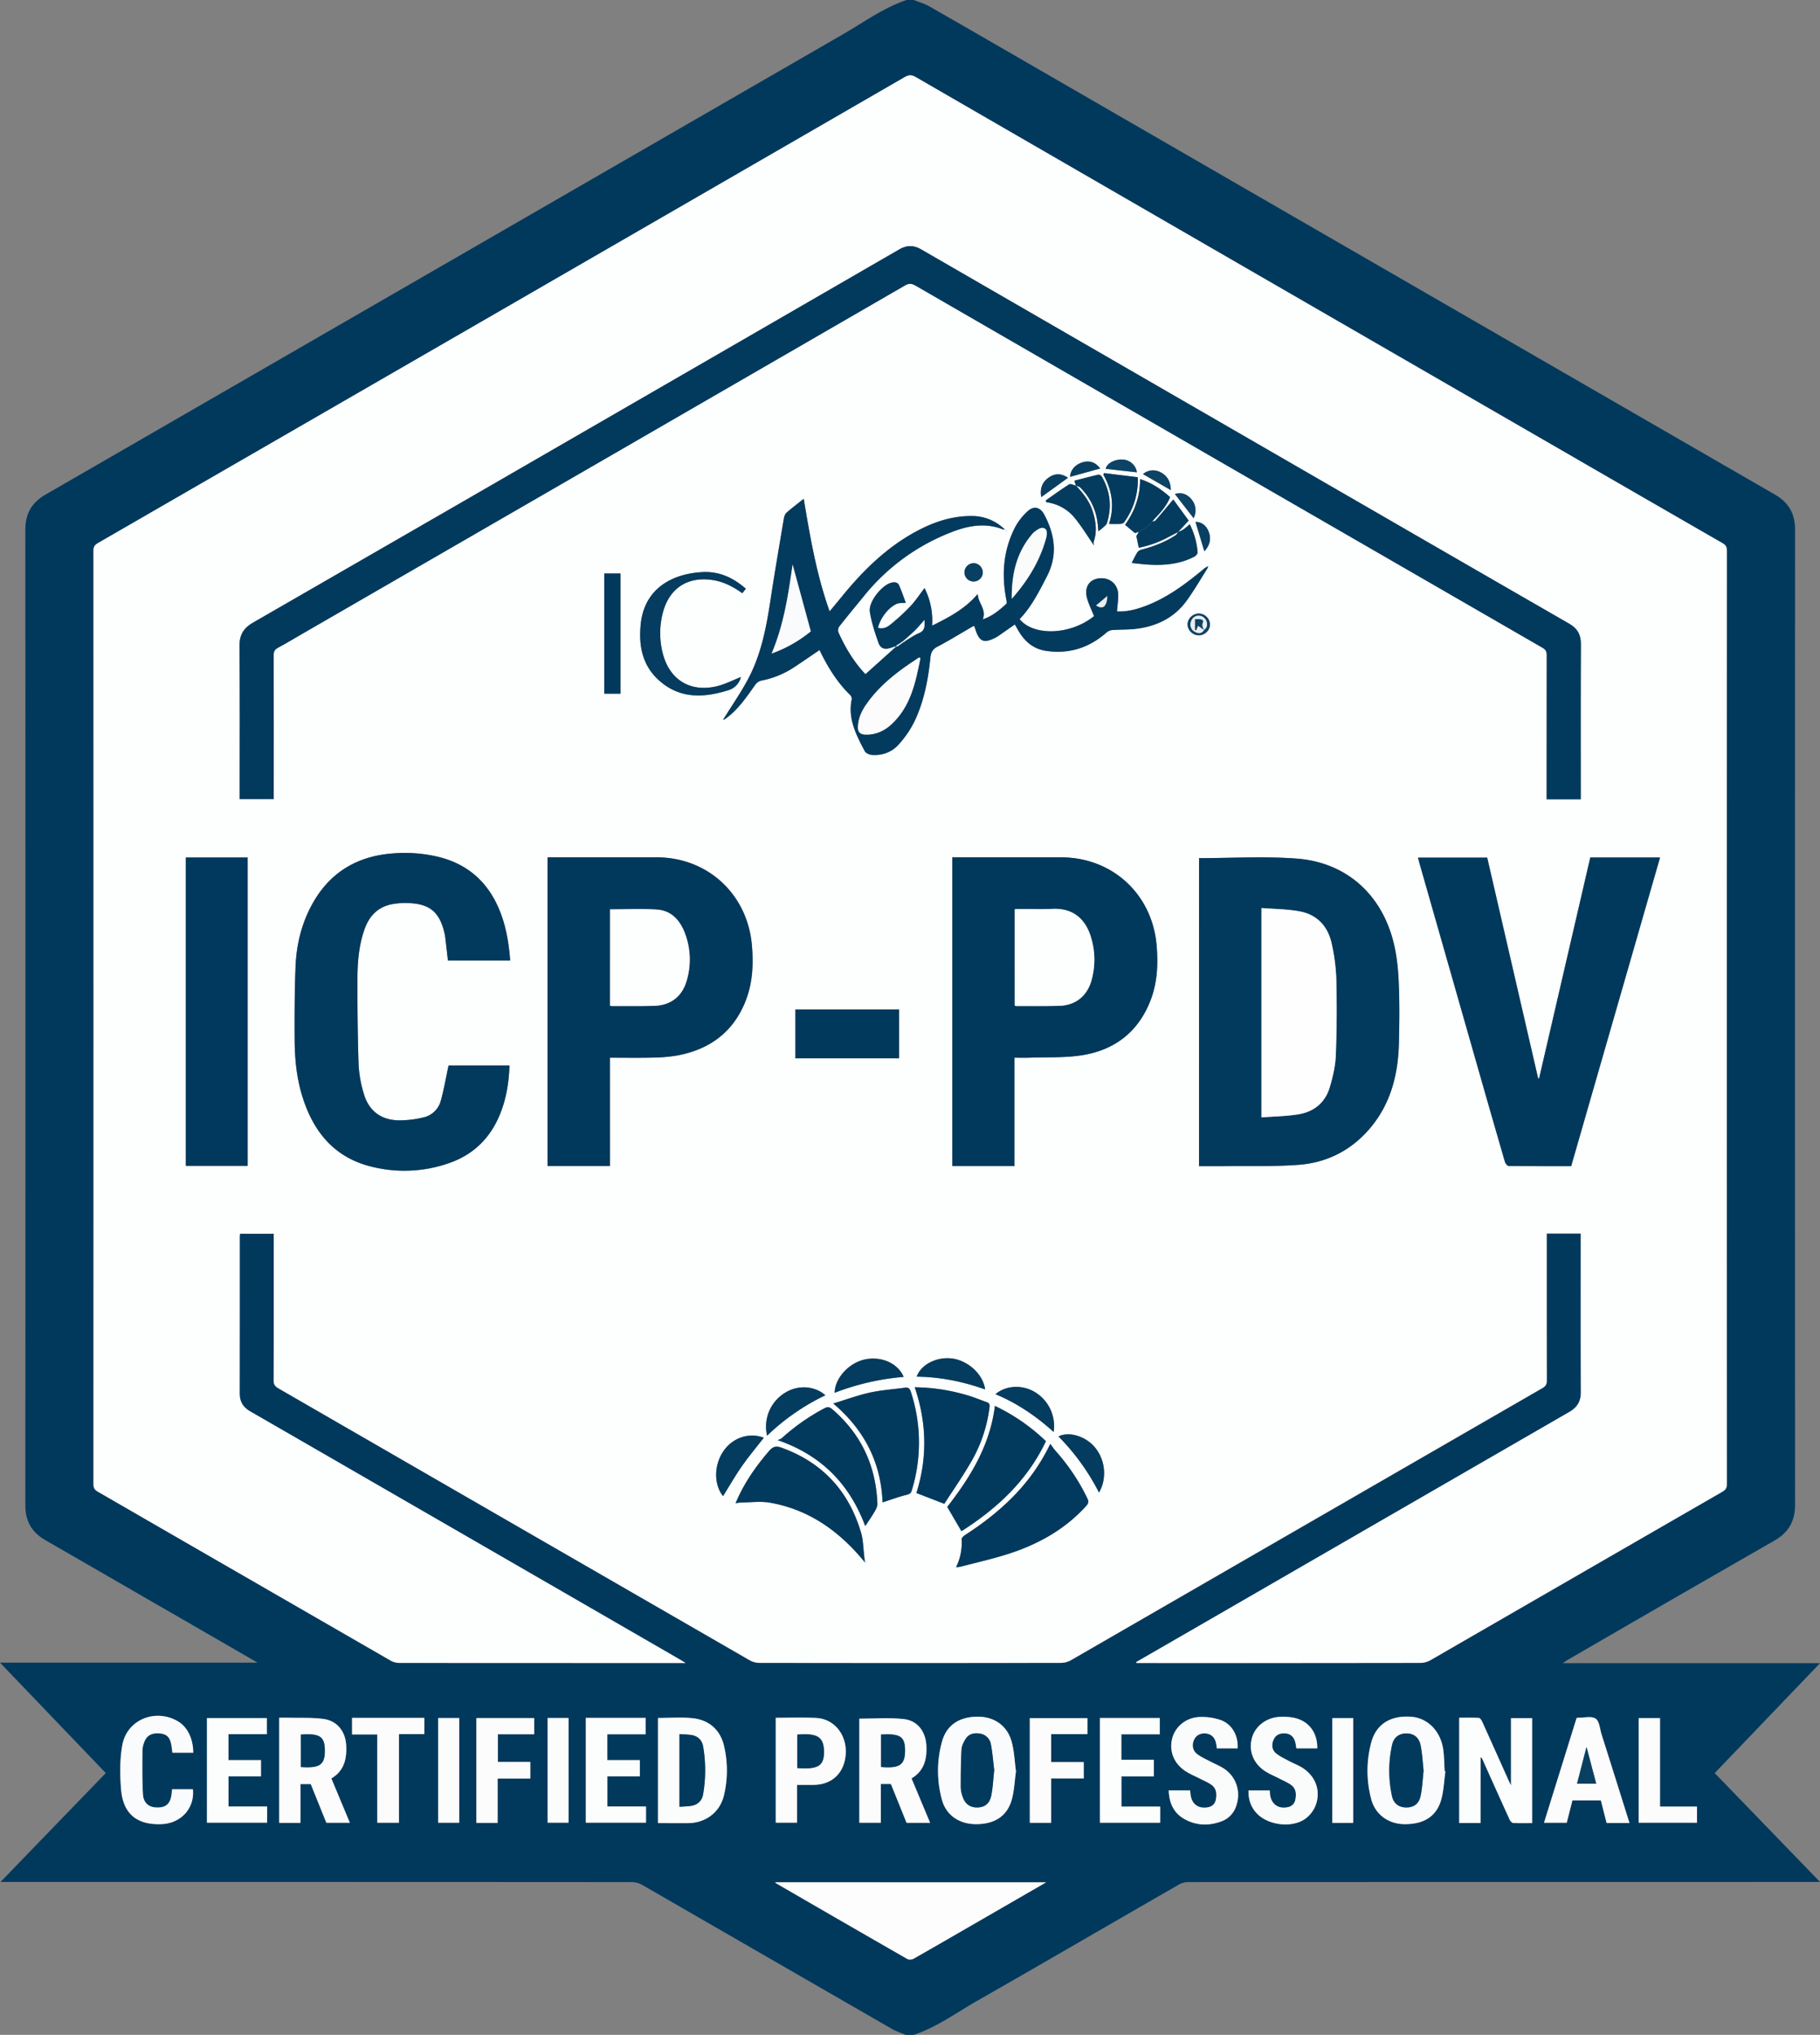 <svg xmlns="http://www.w3.org/2000/svg" viewBox="0 0 1762.83 1970"><rect x="0" y="0" width="1762.83" height="1970" fill="#808080" stroke="none"/><defs><style>.cls-1{fill:#01395d;}.cls-2{fill:#fdfefe;}.cls-3{fill:#fdfdfe;}.cls-4{fill:#fcfdfd;}.cls-5{fill:#fcfcfd;}.cls-6{fill:#fbfcfc;}.cls-7{fill:#fafbfc;}.cls-8{fill:#fcfcfc;}.cls-9{fill:#fafbfb;}.cls-10{fill:#013a5d;}.cls-11{fill:#033b5f;}.cls-12{fill:#00395d;}.cls-13{fill:#013a5e;}.cls-14{fill:#023a5e;}.cls-15{fill:#053c60;}.cls-16{fill:#043c5f;}.cls-17{fill:#094062;}.cls-18{fill:#0d4365;}.cls-19{fill:#fefefe;}.cls-20{fill:#e9eef0;}</style></defs><g id="Layer_2" data-name="Layer 2"><g id="Layer_1-2" data-name="Layer 1"><path class="cls-1" d="M878.11,0h7c5,2,10.28,3.45,14.9,6.08,34.22,19.53,68.32,39.29,102.45,59Q1360.78,272,1719.15,478.81c13.3,7.67,19.51,18.39,19.51,33.78q-.18,472.21,0,944.43c0,15.81-6.37,26.66-20,34.5q-100.39,57.54-200.48,115.63c-1.17.67-2.24,1.51-4.44,3h249.12l-102,106.42,102,105.42h-7q-302.46,0-604.92.1a18.54,18.54,0,0,0-8.87,2.29c-65.29,37.55-130.38,75.46-195.79,112.8-20.06,11.46-38.88,25.33-61.1,32.81h-8c-4.49-1.92-9.24-3.41-13.44-5.84q-120.82-69.57-241.59-139.26a21.52,21.52,0,0,0-10.23-2.78q-302.22-.19-604.45-.12H.47c34.49-35.65,68.18-70.49,102-105.42L0,1609.67H249.37c-1.71-1-2.42-1.47-3.14-1.88Q145.16,1549.41,44,1491.1c-13.36-7.67-19.46-18.54-19.46-33.87q.17-472.24,0-944.48c0-15.35,6.15-26.19,19.47-33.87q386.51-223,773-446C837,21.3,855.89,7.47,878.11,0ZM1100.5,1609.11l.28.89h4.94q135,0,270-.11a20.57,20.57,0,0,0,9.76-2.6q141.36-81.4,282.62-163c3.31-1.9,4.59-3.8,4.58-7.69q-.15-451.74,0-903.46c0-3.68-1.2-5.55-4.34-7.35q-79.14-45.49-158.15-91.21-311.69-180-623.32-360c-4-2.31-6.74-2.1-10.65.16Q485.53,300.46,94.72,525.94c-2.94,1.7-4.13,3.49-4.13,7q.14,452,0,904c0,3.38.91,5.35,4,7.1q142,81.79,283.92,163.71a17.68,17.68,0,0,0,8.39,2.21q135.48.16,271,.09h6.25c-3.1-1.87-4.85-3-6.64-4q-207.57-119.85-415.17-239.66c-6.93-4-10.18-9.47-10.16-17.45q.13-75.24.06-150.49c0-1.43.15-2.85.22-4h32.76c0,47.53.06,94.69-.1,141.85,0,3.89,1.22,5.84,4.5,7.73q228.39,131.7,456.72,263.48a19.56,19.56,0,0,0,9.31,2.47q146,.18,292,0a20.62,20.62,0,0,0,9.78-2.65q228.4-131.65,456.72-263.46c3.18-1.84,4.13-3.83,4.12-7.43-.14-45.66-.09-91.33-.09-137v-5.16h33v5.56c0,49.33-.11,98.66.11,148,0,9.07-3.52,14.83-11.3,19.31q-176.79,101.84-353.41,204Zm-87.27,213.24H750.71a11.93,11.93,0,0,0,1.1,1q63.48,36.69,127,73.24c1.52.87,4.48.64,6.09-.27,23.7-13.48,47.29-27.16,70.9-40.79ZM1434,1764.91V1701a6.15,6.15,0,0,1,2.14,2.9c8.64,19.23,17.25,38.48,26,57.67.62,1.37,2.24,3.17,3.48,3.24,6.09.33,12.21.15,18.3.15V1663.37h-20.38v65.17c-1.21-2.51-1.82-3.67-2.35-4.86-8.5-18.94-17-37.89-25.52-56.79-.67-1.48-2.07-3.64-3.23-3.71-6.4-.36-12.83-.17-19.07-.17v101.9ZM862.91,1727.1l15.19,37.66h22.75c-6.1-14.61-12-28.77-18-43,12.11-7.2,14.91-18.28,14.43-31-.54-14.1-8.32-25-22.24-26.48-14.07-1.48-28.42-.33-42.73-.33v100.75h20.83V1727.1Zm-542-5.34c12.32-7.25,15-18.72,14.4-31.76-.65-13.51-8.52-24-21.92-25.81-11.12-1.54-22.55-.9-33.84-1.18-3.09-.08-6.18,0-9.12,0v101.76H291v-37.58h10c5.1,12.62,10.18,25.21,15.13,37.49h22.76C332.78,1750.12,326.92,1736.09,320.94,1721.76ZM637.3,1765c9.93,0,19.55.07,29.17,0,16.7-.14,30.5-10.12,34.6-26.35a103,103,0,0,0,.3-48c-3.56-15.81-14.41-25.54-30.63-27.23-11-1.15-22.17-.22-33.44-.22ZM1400,1714.86l-.72-.18c-.41-6.8-.43-13.65-1.31-20.39-2.37-18.26-15.12-31.16-31.4-32.26-20.17-1.36-34.12,7.41-38.72,26.09a106.53,106.53,0,0,0,.33,53.81c4.09,15.06,16.82,24,32.32,24.08,18.64.12,30.9-7.51,35.44-23.71C1398.42,1733.47,1398.73,1724,1400,1714.86Zm-415.95,0c-1.34-9.69-1.67-19.46-4.17-28.63-4.23-15.53-16.83-24.22-32.64-24.26-17.85,0-30.34,7.91-34.81,24.08a105.57,105.57,0,0,0-.12,56.21c4.11,15.2,16.94,23.69,33.08,23.73,17.86,0,30.08-7.73,34.54-23.58C982.42,1733.6,982.74,1724.16,984.06,1714.88Zm594.22,50c-9.09-29-18-57.31-26.92-85.65-1.69-5.35-2.09-12.86-5.79-15.36-4-2.73-11.22-.78-17-.86a10.57,10.57,0,0,0-1.41.25l-31.57,101.39h22c1.88-7.38,3.67-14.44,5.5-21.66h27.55c2,7.69,3.77,14.85,5.56,21.89Zm-302.38-72.26c.25-15.37-8.34-26.62-22.75-29.63a52.82,52.82,0,0,0-13.87-.85c-13,.78-23.59,9.1-26.72,20.46-3.38,12.28,1.27,24.58,12.64,32,4.41,2.89,9.41,4.88,14.11,7.32,3.82,2,7.9,3.65,11.34,6.17,4.7,3.46,5.06,8.74,4,14a8.81,8.81,0,0,1-7.18,7.41c-9,2.05-16-2.63-17.3-11.76-.2-1.44-.24-2.89-.36-4.39h-20.53c-.29,9,2.55,16.63,8.29,22.5,11.18,11.43,34.2,14.12,47.06,4.64a29.65,29.65,0,0,0,9.84-13.23c5-14-.44-27.86-13.09-35.88-4-2.56-8.64-4.22-12.87-6.49s-8.66-4.34-12.39-7.28c-4.26-3.35-4.83-8.68-2.49-13.62,2.24-4.72,6.26-6.19,11.11-5.87,5.34.34,8.48,3.44,9.8,8.46.5,1.88.7,3.85,1.07,6ZM1132,1733.36c.45,12.4,4.84,22,15.49,27.82,11.31,6.2,23.24,6.55,35.2,2.22a23.44,23.44,0,0,0,14.59-14.77c4.91-13.77.35-28.42-11.82-36.45-4.27-2.81-9.14-4.69-13.67-7.1-4.1-2.17-8.42-4.08-12.1-6.83-4.57-3.42-5.44-8.8-3.17-13.92,2-4.39,6.16-6.65,11.47-6.14s8.78,3.9,9.93,9.65c.32,1.57.46,3.17.68,4.75h20.14c.77-12.1-5.34-23.4-16.29-27.35a56,56,0,0,0-20.42-3c-13,.44-23.57,9.18-26.58,20.53-3.26,12.31,1.49,24.52,12.91,31.94,4.28,2.79,9.1,4.75,13.67,7.11,3.83,2,7.92,3.59,11.38,6.08,4.93,3.54,5.32,9,4.21,14.45-.85,4.2-3.62,6.63-7.83,7.34-9.31,1.55-15.63-3.25-16.67-12.63-.13-1.25-.23-2.5-.35-3.75Zm-380.62-70.31V1764.6H772V1728c5.72,0,11,0,16.29,0,16.56-.18,28.08-10.14,30.54-26.36,3-20-9.46-37.46-28.25-38.45C777.63,1662.5,764.64,1663.05,751.41,1663.05Zm334.74,16h37.21v-15.79h-58v101.4h58.37V1749H1086.2v-29.14h31.39v-16.14h-31.44Zm-518.73-15.91V1764.6h58.29v-15.67H588.27v-29.14h31.48V1704H588.23V1679h37.13v-15.82Zm-309,.17h-58v101.3h58.28v-15.67H221.3v-29.14h31.47V1704H221.26v-25.07h37.19Zm-71.26,33.55c-.07-13.45-5.51-24.62-14.42-30.06-21.74-13.24-49.87-2.19-54.34,22.69-2.49,13.88-2.34,28.55-1.22,42.68,1.91,23.95,15.4,34.82,39.24,33.84,19-.78,32.2-15.54,30.33-33.73H166.59c-.17,1.74-.28,3-.43,4.36-1.08,10-5.69,13.87-15.56,13.19-6.9-.48-11.76-4.6-12.21-12.75-.79-14.08-.59-28.23-.51-42.35a24.78,24.78,0,0,1,2-8.67c2.36-6,7.13-8.45,14.57-7.86,6.61.52,9.73,3.19,11.21,10,.62,2.86.85,5.8,1.26,8.69Zm830.9-18h35.17v-15.48H997.47v101.33h20.64v-43h31.58v-15.8h-31.6Zm-500.71.16v-15.71H461.43v101.48H482v-42.89h31.63v-16.16H482.21V1679ZM341,1663.12v16.05h24.51v85.47h21v-85.85H411v-15.67Zm1246.22,101.51h56.5V1749h-35.82v-85.69h-20.68Zm-276.51.13V1663.32h-20.28v101.44ZM530.42,1663.22v101.37h20.32V1663.22Zm-85.64,0H424.39v101.38h20.39Z"/><path class="cls-2" d="M1100.5,1609.11l66-38.09q176.68-102,353.41-204c7.78-4.48,11.34-10.24,11.3-19.31-.22-49.33-.11-98.66-.11-148v-5.56h-33v5.16c0,45.66,0,91.33.09,137,0,3.6-.94,5.59-4.12,7.43q-228.39,131.68-456.72,263.46a20.62,20.62,0,0,1-9.78,2.65q-146,.21-292,0a19.56,19.56,0,0,1-9.31-2.47Q497.87,1475.78,269.55,1344c-3.28-1.89-4.52-3.84-4.5-7.73.16-47.16.1-94.32.1-141.85H232.39c-.07,1.17-.22,2.59-.22,4q0,75.24-.06,150.49c0,8,3.23,13.45,10.16,17.45Q449.9,1486.08,657.44,1606c1.79,1,3.54,2.14,6.64,4h-6.25q-135.48,0-271-.09a17.68,17.68,0,0,1-8.39-2.21q-142-81.78-283.92-163.71c-3-1.75-4-3.72-4-7.1q.12-452,0-904c0-3.5,1.19-5.29,4.13-7Q485.52,300.45,876.19,74.71c3.91-2.26,6.66-2.47,10.65-.16q311.59,180.14,623.32,360.05,79,45.64,158.15,91.21c3.14,1.8,4.34,3.67,4.34,7.35q-.15,451.73,0,903.46c0,3.89-1.27,5.79-4.58,7.69q-141.35,81.42-282.62,163a20.57,20.57,0,0,1-9.76,2.6q-135,.21-270,.11h-4.94Zm-58.35-1138.9c-2.21-.5-5.16-2.16-6.52-1.31-7.79,4.88-15.21,10.35-22.76,15.62l.6,1.7a42.44,42.44,0,0,1,27.67,15.43c6.81,8.37,12.45,17.69,18.61,26.6a6.29,6.29,0,0,1-.09-4.76c3-9.61,1.7-19-1.24-28.32-3.1-9.9-9.33-17.7-16.32-25.06,1.43.6,3.21.85,4.22,1.87a57.75,57.75,0,0,1,16.83,34.77c.29,2.39.48,4.79.75,7.62,1.92-1.54,3.41-2.59,4.73-3.82s2.95-2.35,3.44-3.85c5-15.72,3.45-30.84-4.82-45.15-.58-1-2.35-2.25-3.26-2-8,1.83-16,4-23.39,5.87Zm61,44.69c-.83,1.38-1.67,2.75-2.44,4,.73,3.58,1.49,7.29,2.32,11.38a101.31,101.31,0,0,0,28.25-10.1l9.87-5.18c-.79,1.05-1.36,2.41-2.39,3.09-10.07,6.66-21.2,10.85-32.82,13.92a7.63,7.63,0,0,0-4.28,2.63,116.87,116.87,0,0,0-5.45,10.36c5.85.56,11.72,1.36,17.62,1.65,14.94.73,29.55-.74,43.07-7.81,1.42-.74,3.21-2.81,3.11-4.14a72,72,0,0,0-7.64-27.23,77.37,77.37,0,0,1-6,5,36.47,36.47,0,0,1-5.33,2.59L1151.34,504l-14.93-20.49c-6.18,7.35-11.65,13.95-17.27,20.42-.61.72-2.06.7-3.13,1,1-1.22,2-2.48,3.14-3.63,5.77-5.93,11.09-12.16,14.19-20.06-8.67-7.78-17.86-13.85-29.07-17.47.1,17-5.39,31.47-14.53,44.26l9.53,8ZM837.79,1512.54l1-.26-.24-.38-.81.83c-.21-2-.39-4-.64-6-1-7.7-.93-15.7-3.09-23-11.88-40.31-37.48-68-77.27-82.31-4.9-1.76-8.08-1-11.56,3-11.37,13.13-21.41,27.11-29.05,42.76-1.2,2.46-2.28,5-3.71,8.1,2.29-.3,3.72-.65,5.17-.67,9.41-.07,19.07-1.47,28.2.13C784.17,1461.49,813.63,1483,837.79,1512.54ZM971.6,512.62h1.71l-1-.81a45.17,45.17,0,0,0-31.13-12.22c-19.43-.11-37.17,6-54,15.05-28.76,15.56-51.52,38-71.93,63.14-3.74,4.6-7.56,9.14-11.69,14.14-12.82-35.71-18.91-72.21-25.11-109-5.91,4.73-11.47,8.9-16.66,13.49-1.44,1.28-2.24,3.71-2.58,5.74-4.45,26.4-9,52.79-13,79.25-3.88,25.42-8.67,50.65-20.42,73.69-7.21,14.14-16.47,27.24-24.81,40.8-.23.3-.47.59-.71.89l1.36-.19c12.82-8.76,21.22-21.42,30-33.76a10.22,10.22,0,0,1,5.64-3.86A87.14,87.14,0,0,0,767.59,647c8.84-5.73,17.48-11.76,26.2-17.66,7.62,15.87,16.81,31,29.76,43.64a5.47,5.47,0,0,1,1.38,4.3c-3.84,18.73,4.47,34.41,12.69,50,1,1.94,4.52,3.42,7,3.59,10.2.72,19.39-2.77,26-10.29a97.64,97.64,0,0,0,15.07-22.08c9.26-19.4,13.27-40.36,15.43-61.63.51-5,1.87-8.19,6.75-10.73,11.76-6.14,23-13.17,34.55-19.82a3.69,3.69,0,0,1,1.31-.16c.54,1.72,1,3.33,1.55,4.89,3.61,9.94,7.79,11.61,17.49,7a25.19,25.19,0,0,0,3.51-1.89c5.55-3.81,11.05-7.69,16.64-11.58,1.41,2.45,2.76,4.93,4.24,7.34,6,9.69,14.23,16.4,25.61,18.16,22.22,3.42,41.75-2.65,58.66-17.44a10.31,10.31,0,0,1,5.41-2.61c7.46-.58,15-.31,22.42-1.11,20.6-2.24,38.12-10.64,50.41-27.8,7-9.72,13-20.1,19.41-30.21a18.8,18.8,0,0,0,1.18-2.71,18.63,18.63,0,0,0-5.21,3.36c-16.73,13.81-34,26.78-54.47,34.71-9.32,3.62-18.88,6.2-28.72,5.7.42-5.81,1.3-11.29,1.12-16.73-.35-10.23-9-16.82-19.31-15.18-9.12,1.45-13.65,9.1-10.75,19.29,1.66,5.85,4.42,11.38,6.72,17.14-22.22,18.19-58.36,19.86-72.1,2.94,11.54-12,18.81-26.68,26.4-41.32,10.67-20.56,7.85-40.11-2.36-59.55-4.05-7.71-10.3-9.25-16.64-3.26a58.15,58.15,0,0,0-11.77,15.27c-11.21,21.84-13.18,45-8.64,69,.33,1.71,1,4.38.13,5.14-6.65,6-13.53,11.91-22.79,14.94,3.89-9.56-4.48-15.48-4.87-24.53-12.41,14.55-27.78,22.56-44.2,30.66a69.61,69.61,0,0,0-7.31-36.39c-4.6,6-8.71,12.28-13.78,17.68a203.77,203.77,0,0,1-19.38,17.76c-3.21,2.63-7.29,4.57-11.93,3,2.06-9,9.86-19.42,17.93-23.07,2.47-1.12,5.62-.77,9-1.15-1.88-5-3.91-10.89-6.36-16.62-1.41-3.33-4.56-3.64-7.7-2.79-9.45,2.57-22.28,18.72-20.75,28.21,1.64,10.23,4.93,20.29,8.42,30.11,2,5.59,6.24,6.61,11.94,4.68,1.55-.52,3.11-1,4.67-1.53l.19.63-29.48,26.48C827.12,640.87,818.7,627,812,612a6.52,6.52,0,0,1,.93-5.53c7.82-10,15.9-19.68,23.9-29.48a202.49,202.49,0,0,1,86.68-62.52C939.19,508.58,955.3,506.09,971.6,512.62Zm559.47,261.21v-5.76c0-48.17-.13-96.33.13-144.49,0-9.24-3.39-15.21-11.37-19.78q-77.47-44.37-154.69-89.19-236.51-136.56-473-273.2c-7.25-4.19-13.82-4.2-21.07,0Q757.82,307,644.38,372.41,444.8,487.66,245.16,602.75c-9.38,5.4-13.28,12-13.19,22.85.42,47.66.18,95.32.18,143v5.06h33v-5.83c0-44.5.06-89-.09-133.49,0-3.68,1.16-5.58,4.33-7.29,8.2-4.42,16.17-9.24,24.23-13.9Q585.19,444.77,876.7,276.29c4.3-2.48,7-1.54,10.7.59Q1190.58,452.07,1493.89,627c3.13,1.8,4.29,3.63,4.28,7.3-.15,44.66-.1,89.32-.1,134v5.51Zm-369.67,57V1129c8.28,0,16.25.08,24.23,0,24-.29,48,.48,71.91-1.28,27.78-2,51.48-14.06,69.67-35.66,19.93-23.66,27-51.87,27.79-82,.47-19.32.7-38.69-.13-58-.56-13.21-1.88-26.66-5-39.46-11.6-46.87-45.91-77.69-93.78-81.36C1224.76,828.85,1193.16,830.79,1161.4,830.79ZM982.54,1024c5.09,0,9.73.14,14.36,0,17-.6,34.14.26,50.79-2.32,32.13-5,55.23-22.88,66.94-53.81,6.42-17,7.17-34.7,5.64-52.67-4.21-49.49-42.83-85.15-92.57-85.17H922.41v298.85h60.13ZM590.79,1128.81V1024c14,0,27.49.24,41-.09a153.26,153.26,0,0,0,24.33-2.08c31.76-5.94,54.84-23.1,66.51-53.84,6.45-17,7.25-34.68,5.71-52.66-4.24-49.62-42.75-85.3-92.41-85.33q-50.24,0-100.49,0h-5v298.81Zm900-84.74-.94.07q-24.69-107-49.37-213.87h-67c.49,1.92.87,3.51,1.31,5.09q27.24,95.37,54.49,190.76,14.1,49.35,28.37,98.65c.47,1.63,2.36,4,3.62,4,20.14.25,40.29.18,60.54.18l86.09-298.84h-67.56Q1515.53,937.19,1490.76,1044.07ZM494.15,929.84c-1.51-19.49-4.82-37.89-13.22-55.06-11.51-23.54-30-38.46-55.43-44.94a139.16,139.16,0,0,0-41.63-3.77c-37.6,1.91-65.92,18.82-83.26,52.77-9.08,17.78-13.5,36.94-14.3,56.69-.95,23.79-1,47.63-.89,71.44.11,18.84,2,37.57,7.78,55.66,10.64,33.36,30.67,57.81,65.83,66.7a130.75,130.75,0,0,0,75.29-3c22-7.47,38.18-21.83,48-43,7.61-16.38,10.56-33.72,11.18-51.79h-59c-2.51,11.7-4.42,23-7.46,34a22.56,22.56,0,0,1-17.31,16.43,97.74,97.74,0,0,1-23.62,2.75c-17.3-.4-28.95-9.3-33.77-25.94a117.16,117.16,0,0,1-5-28.38c-.93-27.8-1.16-55.62-1.09-83.43,0-16.16,1.46-32.28,7-47.7,4.47-12.48,12.75-21,26-23.75a70.14,70.14,0,0,1,16.38-1.17c20.62.73,30.18,8.79,34.85,28.87a34.87,34.87,0,0,1,.76,3.9c.9,7.53,1.75,15.07,2.63,22.81h60.31ZM180,830.17v298.51h59.88V830.17Zm746.07,687a27.52,27.52,0,0,0,4.29-.39c16-4.25,32.33-7.82,48.07-13,28.15-9.29,53.47-23.55,73.68-45.86,2.24-2.47,2.55-4.29,1.07-7.34a196.94,196.94,0,0,0-30.69-45.87c-1.75-2-3.19-4.19-5.18-6.84a187.25,187.25,0,0,1-29.1,43.65c-15.61,17.54-33.83,31.93-53.48,44.62-1.45.94-3.39,2.82-3.3,4.13A52.44,52.44,0,0,1,926.05,1517.19Zm-11.43-61.3c8.35-13,17.8-26.47,26-40.68a138.54,138.54,0,0,0,17.81-53c.33-2.73-.41-3.94-2.84-4.78-5.49-1.89-10.85-4.17-16.39-5.9a185.4,185.4,0,0,0-53.23-8.46c11.88,34.65,12.2,69,1.63,102.37Zm-59.79-1.41c7.85-2.52,15.42-5.34,23.21-7.27,2.82-.69,4.25-1.45,5.06-4.17a157.35,157.35,0,0,0-.92-95.74c-1-3.18-2.56-4.24-5.68-3.81-11.35,1.55-22.88,2.29-34,4.74-11.61,2.56-22.86,6.75-35.38,10.56C838.05,1385,853.43,1417,854.83,1454.48Zm62.67,4.41,13.73,23.51c34.22-21.74,63.7-48.87,81.82-87.13a186.49,186.49,0,0,0-49.39-34.15C958.9,1399.55,939.69,1430.37,917.5,1458.89Zm-46.64-481.6H770.42v47.32H870.86Zm-32.78,500.17c3.09-4.74,6.32-9.33,9.14-14.17,1.32-2.25,2.69-5,2.6-7.48-1.4-36.64-15.6-67.23-43.52-91.3-2.61-2.26-4.51-2.8-7.77-1.08a201.63,201.63,0,0,0-41.19,28.83c-1.07,1-2.69,1.33-4.05,2C796.13,1409.05,823,1437.19,838.08,1477.46Zm-120.47-822c-7.4,2.89-15.2,7-23.51,9-25.87,6.06-45.92-6.57-52.29-32.39a78.25,78.25,0,0,1,.12-38.55c6.27-24.44,24.75-36.08,49.63-31.72,10.21,1.8,19,6.5,27.44,12.54l3.42-4.31c-12.36-10.77-25.83-17-42.38-16.08-29.77,1.71-55.93,16.32-59.43,50.32-2.09,20.39,1.27,39.39,17.16,54,20,18.37,43.19,17.64,67.36,10.11A17.59,17.59,0,0,0,717.61,655.46ZM601,671.58V555.22h-15.7V671.58Zm99.35,776.88c6.13-9.83,11.79-19.79,18.32-29.14s14.08-18.31,21.16-27.41c-13.87-5.29-29.41-.41-38.53,12.14C691.47,1417.57,691.08,1436.92,700.34,1448.46Zm108.12-100.07A239.72,239.72,0,0,1,875.25,1333c-5.4-13-21.12-20.11-37-17C822.58,1319.12,808.62,1334.08,808.46,1348.39ZM743,1389.93a215.13,215.13,0,0,1,56.44-39.11c-10.16-9.07-26-10.16-38.31-2.86A38.35,38.35,0,0,0,743,1389.93Zm331.18-882.69c4.07,0,7.52.13,11-.07,1.25-.08,3-.58,3.61-1.49A69.22,69.22,0,0,0,1102,462l-32.62-4-.76,1.49C1077.27,474.63,1079.54,490.42,1074.18,507.24Zm-120,837.89c-1.95-15-17.15-28.5-33.07-30.06-14.63-1.42-29.25,6.3-33.21,17.68C910.56,1333.05,932.44,1337.41,954.18,1345.13ZM1064.5,1445c8.35-14.48,5.8-33.74-5.69-45.65-9.21-9.54-24.2-13.51-33.55-8.67A217.62,217.62,0,0,1,1064.5,1445Zm-100.25-95.21c20.89,8.74,39.31,21.2,56.29,36.57a38.36,38.36,0,0,0-19.23-39.23C989.27,1340.41,973.85,1341.45,964.25,1349.74Zm44.3-868.5,25.88-18.7c-6.36-4.47-12.67-4.45-18.64-.25C1009.43,466.76,1007,473.11,1008.55,481.24Zm92.63-24A14.42,14.42,0,0,0,1088,445c-6.67-.73-15.65,2.75-17,8.89Zm-157.74,88a8.9,8.9,0,0,0-.79,17.79,9,9,0,0,0,9.29-8.46A9.19,9.19,0,0,0,943.44,545.22Zm93-83.61,29.23-8.09c-4.59-6.11-10.53-8.13-17.62-5.82C1041.15,449.94,1036.7,455.41,1036.45,461.61Zm70.64-2.66,27,15.47c-.23-8-3.22-14.13-10.47-17.48A14.85,14.85,0,0,0,1107.09,459Zm59.43,74.74c5.55-5.77,6.93-12.7,3.93-19.65-2.49-5.77-7.16-8.92-12.51-8.78Zm-10.43-32.05a16.31,16.31,0,0,0-2-18.15c-4.31-5.36-10-7.09-16.12-5.24Zm4.85,92.35c-5.69.11-10.63,4.94-10.67,10.44,0,5.7,5.1,10.64,11,10.59s10.91-5.21,10.62-10.92A10.91,10.91,0,0,0,1160.94,594ZM974.81,513.37l-.32-.15v.6c.11-.05.24-.07.31-.15S974.8,513.47,974.81,513.37Z"/><path class="cls-3" d="M1013.23,1822.35l-57.41,33.13c-23.61,13.63-47.2,27.31-70.9,40.79-1.61.91-4.57,1.14-6.09.27q-63.6-36.45-127-73.24a11.93,11.93,0,0,1-1.1-1Z"/><path class="cls-4" d="M1434,1764.91h-20.63V1663c6.24,0,12.67-.19,19.07.17,1.16.07,2.56,2.23,3.23,3.71,8.57,18.9,17,37.85,25.52,56.79.53,1.19,1.14,2.35,2.35,4.86v-65.17H1484V1765c-6.09,0-12.21.18-18.3-.15-1.24-.07-2.86-1.87-3.48-3.24-8.75-19.19-17.36-38.44-26-57.67a6.15,6.15,0,0,0-2.14-2.9Z"/><path class="cls-5" d="M862.91,1727.1h-9.72v37.54H832.36V1663.89c14.31,0,28.66-1.15,42.73.33,13.92,1.46,21.7,12.38,22.24,26.48.48,12.74-2.32,23.82-14.43,31,6,14.27,11.85,28.43,18,43H878.1Zm-9.53-47.89v31.46c17.56,1.56,23-2,23.23-14.93C876.86,1681.39,872.37,1678.14,853.38,1679.21Z"/><path class="cls-5" d="M320.94,1721.76c6,14.33,11.84,28.36,17.92,42.91H316.1c-5-12.28-10-24.87-15.13-37.49H291v37.58H270.46V1663c2.94,0,6-.07,9.12,0,11.29.28,22.72-.36,33.84,1.18,13.4,1.86,21.27,12.3,21.92,25.81C336,1703,333.26,1714.51,320.94,1721.76Zm-29.49-42.48v31.45c18.12,1.29,23.14-2.13,23.19-15.58C314.69,1681.23,309.91,1677.91,291.45,1679.28Z"/><path class="cls-6" d="M637.3,1765V1663.22c11.27,0,22.46-.93,33.44.22,16.22,1.69,27.07,11.42,30.63,27.23a103,103,0,0,1-.3,48c-4.1,16.23-17.9,26.21-34.6,26.35C656.85,1765.07,647.23,1765,637.3,1765Zm20.85-15.82c3.84-.27,7.3-.35,10.72-.8,6.75-.87,11.07-4.89,12.17-11.44a136.58,136.58,0,0,0,0-46.17c-1.1-6.33-5.36-10.25-11.89-11.13-3.55-.48-7.16-.54-11-.8Z"/><path class="cls-7" d="M1400,1714.86c-1.28,9.17-1.59,18.61-4.06,27.44-4.54,16.2-16.8,23.83-35.44,23.71-15.5-.11-28.23-9-32.32-24.08a106.53,106.53,0,0,1-.33-53.81c4.6-18.68,18.55-27.45,38.72-26.09,16.28,1.1,29,14,31.4,32.26.88,6.74.9,13.59,1.31,20.39Zm-21.14-.56c-.92-8.28-1.27-16.62-2.92-24.69-1.59-7.73-6.8-11.41-13.69-11.44s-12.28,3.56-13.94,11.17a115.5,115.5,0,0,0-.07,49.45c1.63,7.51,7,11.07,14,11s12.11-3.43,13.73-11.27S1378,1722.48,1378.87,1714.3Z"/><path class="cls-7" d="M984.06,1714.88c-1.32,9.28-1.64,18.72-4.12,27.55-4.46,15.85-16.68,23.61-34.54,23.58-16.14,0-29-8.53-33.08-23.73a105.57,105.57,0,0,1,.12-56.21c4.47-16.17,17-24.12,34.81-24.08,15.81,0,28.41,8.73,32.64,24.26C982.39,1695.42,982.72,1705.19,984.06,1714.88Zm-21.1-1.16c-1-8.07-1.6-16.69-3.26-25.11a12.57,12.57,0,0,0-11-10.29c-5.22-.78-10.25.27-13.27,4.92-2,3.11-3.94,6.88-4.14,10.46-.7,12.26-.73,24.57-.76,36.86a29.1,29.1,0,0,0,1.63,8.28c2.25,7.36,7.11,11,14.15,11s12.08-3.45,13.71-11.3S962,1722.45,963,1713.72Z"/><path class="cls-8" d="M1578.28,1764.89h-22.16c-1.79-7-3.61-14.2-5.56-21.89H1523c-1.83,7.22-3.62,14.28-5.5,21.66h-22l31.57-101.39a10.57,10.57,0,0,1,1.41-.25c5.81.08,13-1.87,17,.86,3.7,2.5,4.1,10,5.79,15.36C1560.3,1707.58,1569.19,1735.93,1578.28,1764.89Zm-32.19-38c-3.12-11.82-6.09-23-9.41-35.62l-9.19,35.62Z"/><path class="cls-9" d="M1275.9,1692.63h-20.24c-.37-2.11-.57-4.08-1.07-6-1.32-5-4.46-8.12-9.8-8.46-4.85-.32-8.87,1.15-11.11,5.87-2.34,4.94-1.77,10.27,2.49,13.62,3.73,2.94,8.16,5,12.39,7.28s8.83,3.93,12.87,6.49c12.65,8,18,21.85,13.09,35.88a29.65,29.65,0,0,1-9.84,13.23c-12.86,9.48-35.88,6.79-47.06-4.64-5.74-5.87-8.58-13.46-8.29-22.5h20.53c.12,1.5.16,3,.36,4.39,1.31,9.13,8.25,13.81,17.3,11.76a8.81,8.81,0,0,0,7.18-7.41c1-5.31.65-10.59-4-14-3.44-2.52-7.52-4.18-11.34-6.17-4.7-2.44-9.7-4.43-14.11-7.32-11.37-7.45-16-19.75-12.64-32,3.13-11.36,13.72-19.68,26.72-20.46a52.82,52.82,0,0,1,13.87.85C1267.56,1666,1276.15,1677.26,1275.9,1692.63Z"/><path class="cls-9" d="M1132,1733.36h20.77c.12,1.25.22,2.5.35,3.75,1,9.38,7.36,14.18,16.67,12.63,4.21-.71,7-3.14,7.83-7.34,1.11-5.5.72-10.91-4.21-14.45-3.46-2.49-7.55-4.1-11.38-6.08-4.57-2.36-9.39-4.32-13.67-7.11-11.42-7.42-16.17-19.63-12.91-31.94,3-11.35,13.53-20.09,26.58-20.53a56,56,0,0,1,20.42,3c11,4,17.06,15.25,16.29,27.35h-20.14c-.22-1.58-.36-3.18-.68-4.75-1.15-5.75-4.68-9.15-9.93-9.65s-9.52,1.75-11.47,6.14c-2.27,5.12-1.4,10.5,3.17,13.92,3.68,2.75,8,4.66,12.1,6.83,4.53,2.41,9.4,4.29,13.67,7.1,12.17,8,16.73,22.68,11.82,36.45a23.44,23.44,0,0,1-14.59,14.77c-12,4.33-23.89,4-35.2-2.22C1136.87,1755.34,1132.48,1745.76,1132,1733.36Z"/><path class="cls-5" d="M751.41,1663.05c13.23,0,26.22-.55,39.13.13,18.79,1,31.28,18.47,28.25,38.45-2.46,16.22-14,26.18-30.54,26.36-5.29.06-10.57,0-16.29,0v36.6H751.41Zm20.87,16.26v32.4c20,1.53,25.89-2.08,25.84-15.51C798.06,1681.69,792,1677.68,772.28,1679.31Z"/><path class="cls-4" d="M1086.15,1679v24.7h31.44v16.14H1086.2V1749h37.52v15.63h-58.37v-101.4h58V1679Z"/><path class="cls-4" d="M567.42,1663.13h57.94V1679H588.23V1704h31.52v15.78H588.27v29.14h37.44v15.67H567.42Z"/><path class="cls-4" d="M258.45,1663.3v15.64H221.26V1704h31.51v15.78H221.3v29.14h37.43v15.67H200.45V1663.3Z"/><path class="cls-7" d="M187.19,1696.85H167c-.41-2.89-.64-5.83-1.26-8.69-1.48-6.78-4.6-9.45-11.21-10-7.44-.59-12.21,1.84-14.57,7.86a24.78,24.78,0,0,0-2,8.67c-.08,14.12-.28,28.27.51,42.35.45,8.15,5.31,12.27,12.21,12.75,9.87.68,14.48-3.22,15.56-13.19.15-1.31.26-2.62.43-4.36h20.19c1.87,18.19-11.36,33-30.33,33.73-23.84,1-37.33-9.89-39.24-33.84-1.12-14.13-1.27-28.8,1.22-42.68,4.47-24.88,32.6-35.93,54.34-22.69C181.68,1672.23,187.12,1683.4,187.19,1696.85Z"/><path class="cls-5" d="M1018.09,1678.84v27.09h31.6v15.8h-31.58v43H997.47V1663.36h55.79v15.48Z"/><path class="cls-5" d="M517.38,1679H482.21v26.72h31.42v16.16H482v42.89H461.43V1663.29h55.95Z"/><path class="cls-8" d="M341,1663.12h70v15.67H386.43v85.85h-21v-85.47H341Z"/><path class="cls-5" d="M1587.18,1764.63V1663.31h20.68V1749h35.82v15.63Z"/><path class="cls-6" d="M1310.67,1764.76h-20.28V1663.32h20.28Z"/><path class="cls-6" d="M530.42,1663.22h20.32v101.37H530.42Z"/><path class="cls-6" d="M444.78,1663.26v101.38H424.39V1663.26Z"/><path class="cls-10" d="M1531.07,773.83h-33v-5.51c0-44.66,0-89.32.1-134,0-3.67-1.15-5.5-4.28-7.3q-303.32-175-606.49-350.16c-3.68-2.13-6.4-3.07-10.7-.59Q585.25,444.86,293.62,613.13c-8.06,4.66-16,9.48-24.23,13.9-3.17,1.71-4.34,3.61-4.33,7.29.15,44.5.09,89,.09,133.49v5.83h-33v-5.06c0-47.66.24-95.32-.18-143-.09-10.86,3.81-17.45,13.19-22.85Q444.9,487.82,644.38,372.41q113.39-65.46,226.73-131c7.25-4.2,13.82-4.19,21.07,0q236.43,136.68,473,273.2,77.31,44.65,154.69,89.19c8,4.57,11.42,10.54,11.37,19.78-.26,48.16-.13,96.32-.13,144.49Z"/><path class="cls-10" d="M1161.4,830.79c31.76,0,63.36-1.94,94.64.45,47.87,3.67,82.18,34.49,93.78,81.36,3.17,12.8,4.49,26.25,5,39.46.83,19.3.6,38.67.13,58-.75,30.13-7.86,58.34-27.79,82-18.19,21.6-41.89,33.61-69.67,35.66-23.87,1.76-47.93,1-71.91,1.28-8,.09-16,0-24.23,0Zm60.42,251c12.08-.93,24.08-1.06,35.79-3,15.09-2.45,26-11.36,30.38-26.23,3-9.95,5.43-20.38,5.84-30.68,1-24.44,1.08-48.94.53-73.39a185.66,185.66,0,0,0-4.52-35c-3.57-16.47-13.87-27.91-30.68-31.11-12.11-2.3-24.67-2.28-37.34-3.32Z"/><path class="cls-1" d="M982.54,1024v104.85H922.41V830H1027.7c49.74,0,88.36,35.68,92.57,85.17,1.53,18,.78,35.7-5.64,52.67-11.71,30.93-34.81,48.83-66.94,53.81-16.65,2.58-33.84,1.72-50.79,2.32C992.27,1024.14,987.63,1024,982.54,1024Zm.29-50.4a8,8,0,0,0,1.62.37c13.82,0,27.65.17,41.47-.2,15.39-.42,26.55-9,31-23.7a73.51,73.51,0,0,0,.31-40.88c-4.43-16.63-15.37-30.23-37.78-29.27-10.81.46-21.65.07-32.48.09-1.41,0-2.82.19-4.15.28Z"/><path class="cls-1" d="M590.79,1128.81H530.37V830h5q50.25,0,100.49,0c49.66,0,88.17,35.71,92.41,85.33,1.54,18,.74,35.7-5.71,52.66-11.67,30.74-34.75,47.9-66.51,53.84a153.26,153.26,0,0,1-24.33,2.08c-13.47.33-27,.09-41,.09Zm0-155.17a10.32,10.32,0,0,0,1.74.33c13.66,0,27.32.17,41-.2,16-.43,27.1-9,31.55-24.28a71.65,71.65,0,0,0-1.36-45.14c-4.61-12.78-13-22.78-27.38-23.74-15.05-1-30.22-.23-45.52-.23Z"/><path class="cls-1" d="M1490.76,1044.07q24.78-106.92,49.58-213.91h67.56L1521.81,1129c-20.25,0-40.4.07-60.54-.18-1.26,0-3.15-2.42-3.62-4q-14.34-49.27-28.37-98.65-27.27-95.38-54.49-190.76c-.44-1.58-.82-3.17-1.31-5.09h67q24.67,106.86,49.37,213.87Z"/><path class="cls-10" d="M494.15,929.84H433.84c-.88-7.74-1.73-15.28-2.63-22.81a34.87,34.87,0,0,0-.76-3.9c-4.67-20.08-14.23-28.14-34.85-28.87a70.14,70.14,0,0,0-16.38,1.17c-13.22,2.71-21.5,11.27-26,23.75-5.52,15.42-6.95,31.54-7,47.7-.07,27.81.16,55.63,1.09,83.43a117.16,117.16,0,0,0,5,28.38c4.82,16.64,16.47,25.54,33.77,25.94a97.74,97.74,0,0,0,23.62-2.75,22.56,22.56,0,0,0,17.31-16.43c3-11,4.95-22.29,7.46-34h59c-.62,18.07-3.57,35.41-11.18,51.79-9.86,21.22-26,35.58-48,43a130.75,130.75,0,0,1-75.29,3c-35.16-8.89-55.19-33.34-65.83-66.7-5.77-18.09-7.67-36.82-7.78-55.66-.14-23.81-.06-47.65.89-71.44.8-19.75,5.22-38.91,14.3-56.69,17.34-34,45.66-50.86,83.26-52.77a139.16,139.16,0,0,1,41.63,3.77c25.43,6.48,43.92,21.4,55.43,44.94C489.33,892,492.64,910.35,494.15,929.84Z"/><path class="cls-11" d="M701,695.85c8.34-13.56,17.6-26.66,24.81-40.8,11.75-23,16.54-48.27,20.42-73.69,4-26.46,8.58-52.85,13-79.25.34-2,1.14-4.46,2.58-5.74,5.19-4.59,10.75-8.76,16.66-13.49,6.2,36.83,12.29,73.33,25.11,109,4.13-5,7.95-9.54,11.69-14.14,20.41-25.11,43.17-47.58,71.93-63.14,16.8-9.1,34.54-15.16,54-15.05a45.17,45.17,0,0,1,31.13,12.22l-.7.81c-16.3-6.53-32.41-4-48.07,1.87A202.49,202.49,0,0,0,836.85,577c-8,9.8-16.08,19.53-23.9,29.48A6.52,6.52,0,0,0,812,612c6.68,15,15.1,28.85,26.27,40.7l29.48-26.48-.19-.63c-1.56.51-3.12,1-4.67,1.53-5.7,1.93-9.95.91-11.94-4.68-3.49-9.82-6.78-19.88-8.42-30.11-1.53-9.49,11.3-25.64,20.75-28.21,3.14-.85,6.29-.54,7.7,2.79,2.45,5.73,4.48,11.64,6.36,16.62-3.4.38-6.55,0-9,1.15-8.07,3.65-15.87,14-17.93,23.07,4.64,1.56,8.72-.38,11.93-3A203.77,203.77,0,0,0,881.72,587c5.07-5.4,9.18-11.7,13.78-17.68a69.61,69.61,0,0,1,7.31,36.39c16.42-8.1,31.79-16.11,44.2-30.66.39,9.05,8.76,15,4.87,24.53,9.26-3,16.14-8.9,22.79-14.94.84-.76.2-3.43-.13-5.14-4.54-23.93-2.57-47.13,8.64-69A58.15,58.15,0,0,1,995,495.26c6.34-6,12.59-4.45,16.64,3.26,10.21,19.44,13,39,2.36,59.55-7.59,14.64-14.86,29.34-26.4,41.32,13.74,16.92,49.88,15.25,72.1-2.94-2.3-5.76-5.06-11.29-6.72-17.14-2.9-10.19,1.63-17.84,10.75-19.29,10.27-1.64,19,5,19.31,15.18.18,5.44-.7,10.92-1.12,16.73,9.84.5,19.4-2.08,28.72-5.7,20.46-7.93,37.74-20.9,54.47-34.71a18.63,18.63,0,0,1,5.21-3.36,18.8,18.8,0,0,1-1.18,2.71c-6.42,10.11-12.45,20.49-19.41,30.21-12.29,17.16-29.81,25.56-50.41,27.8-7.42.8-15,.53-22.42,1.11a10.31,10.31,0,0,0-5.41,2.61c-16.91,14.79-36.44,20.86-58.66,17.44-11.38-1.76-19.66-8.47-25.61-18.16-1.48-2.41-2.83-4.89-4.24-7.34-5.59,3.89-11.09,7.77-16.64,11.58a25.19,25.19,0,0,1-3.51,1.89c-9.7,4.63-13.88,3-17.49-7-.57-1.56-1-3.17-1.55-4.89a3.69,3.69,0,0,0-1.31.16c-11.5,6.65-22.79,13.68-34.55,19.82-4.88,2.54-6.24,5.72-6.75,10.73C899,658.12,895,679.08,885.7,698.48a97.64,97.64,0,0,1-15.07,22.08c-6.64,7.52-15.83,11-26,10.29-2.46-.17-6-1.65-7-3.59-8.22-15.58-16.53-31.26-12.69-50a5.47,5.47,0,0,0-1.38-4.3c-12.95-12.62-22.14-27.77-29.76-43.64-8.72,5.9-17.36,11.93-26.2,17.66a87.14,87.14,0,0,1-30.32,11.94,10.22,10.22,0,0,0-5.64,3.86c-8.79,12.34-17.19,25-30,33.76C701.41,696.31,701.2,696.08,701,695.85ZM875.6,621.53l1.68-1.36c4.14-2.43,8.07-5.42,12.48-7.16,6.06-2.39,6-6.86,5.63-12.74-3.33,3.73-6,7-9,10-3.17,3.17-6.63,6.05-10,9.05l-1.56,1.36-1.24.71-1.69,1.36-1.3.64-1.85,1.23-1.07,1.28,2-.25,1.71-1.44,1.27-.71,1.64-1.38Zm15.9,15.68-1.23-.73c-4.66,3.14-9.38,6.18-13.95,9.44-14.44,10.31-27.65,21.91-37.73,36.68-4.27,6.25-7.27,13.08-7.61,20.79-.24,5.31,2,7.61,7.28,7.78,9.69.3,18-3.33,24.92-9.71C882.07,684.18,886.8,660.68,891.5,637.21Zm-106.18-26L767.7,546.55c-4.19,29.56-8.51,58.18-20.29,86.13A128.11,128.11,0,0,0,785.32,611.23ZM980,579.7c15.4-17.41,27.38-36.68,33.33-59.24.68-2.56.9-6.71-.57-8.07-3.18-2.94-6.8-.42-9.82,1.75a17.11,17.11,0,0,0-3,2.66C984.39,534.86,979.7,556.44,980,579.7Zm81.71,6.45c6.63,4.32,10.43,1,10.85-9.11Z"/><path class="cls-12" d="M180,830.17h59.88v298.51H180Z"/><path class="cls-13" d="M926.05,1517.19a52.44,52.44,0,0,0,5.36-26.91c-.09-1.31,1.85-3.19,3.3-4.13,19.65-12.69,37.87-27.08,53.48-44.62a187.25,187.25,0,0,0,29.1-43.65c2,2.65,3.43,4.89,5.18,6.84a196.94,196.94,0,0,1,30.69,45.87c1.48,3.05,1.17,4.87-1.07,7.34-20.21,22.31-45.53,36.57-73.68,45.86-15.74,5.19-32,8.76-48.07,13A27.52,27.52,0,0,1,926.05,1517.19Z"/><path class="cls-13" d="M914.62,1455.89l-27-10.46c10.57-33.32,10.25-67.72-1.63-102.37a185.4,185.4,0,0,1,53.23,8.46c5.54,1.73,10.9,4,16.39,5.9,2.43.84,3.17,2,2.84,4.78a138.54,138.54,0,0,1-17.81,53C932.42,1429.42,923,1442.9,914.62,1455.89Z"/><path class="cls-14" d="M837.77,1512.6c-24.14-29.65-53.6-51.11-92-57.82-9.13-1.6-18.79-.2-28.2-.13-1.45,0-2.88.37-5.17.67,1.43-3.13,2.51-5.64,3.71-8.1,7.64-15.65,17.68-29.63,29.05-42.76,3.48-4,6.66-4.8,11.56-3,39.79,14.32,65.39,42,77.27,82.31,2.16,7.35,2.13,15.35,3.09,23,.25,2,.43,4,.64,6Z"/><path class="cls-14" d="M854.83,1454.48c-1.4-37.5-16.78-69.51-47.74-95.69,12.52-3.81,23.77-8,35.38-10.56,11.15-2.45,22.68-3.19,34-4.74,3.12-.43,4.66.63,5.68,3.81a157.35,157.35,0,0,1,.92,95.74c-.81,2.72-2.24,3.48-5.06,4.17C870.25,1449.14,862.68,1452,854.83,1454.48Z"/><path class="cls-14" d="M917.5,1458.89c22.19-28.52,41.4-59.34,46.16-97.77a186.49,186.49,0,0,1,49.39,34.15c-18.12,38.26-47.6,65.39-81.82,87.13Z"/><path class="cls-1" d="M870.86,977.29v47.32H770.42V977.29Z"/><path class="cls-14" d="M838.08,1477.46c-15.1-40.27-42-68.41-84.79-83.23,1.36-.64,3-1,4.05-2a201.63,201.63,0,0,1,41.19-28.83c3.26-1.72,5.16-1.18,7.77,1.08,27.92,24.07,42.12,54.66,43.52,91.3.09,2.47-1.28,5.23-2.6,7.48C844.4,1468.13,841.17,1472.72,838.08,1477.46Z"/><path class="cls-15" d="M717.61,655.46a17.59,17.59,0,0,1-12.48,12.84c-24.17,7.53-47.32,8.26-67.36-10.11-15.89-14.56-19.25-33.56-17.16-54,3.5-34,29.66-48.61,59.43-50.32,16.55-.95,30,5.31,42.38,16.08L719,574.31c-8.43-6-17.23-10.74-27.44-12.54-24.88-4.36-43.36,7.28-49.63,31.72a78.25,78.25,0,0,0-.12,38.55c6.37,25.82,26.42,38.45,52.29,32.39C702.41,662.48,710.21,658.35,717.61,655.46Z"/><path class="cls-1" d="M601,671.58h-15.7V555.22H601Z"/><path class="cls-16" d="M1141,515.14a37.56,37.56,0,0,0,5.33-2.6,77.37,77.37,0,0,0,6-5,72,72,0,0,1,7.64,27.23c.1,1.33-1.69,3.4-3.11,4.14-13.52,7.07-28.13,8.54-43.07,7.81-5.9-.29-11.77-1.09-17.62-1.65a116.87,116.87,0,0,1,5.45-10.36,7.63,7.63,0,0,1,4.28-2.63c11.62-3.07,22.75-7.26,32.82-13.92,1-.68,1.6-2,2.39-3.09Z"/><path class="cls-16" d="M700.34,1448.46c-9.26-11.54-8.87-30.89.95-44.41,9.12-12.55,24.66-17.43,38.53-12.14-7.08,9.1-14.55,17.95-21.16,27.41S706.47,1438.63,700.34,1448.46Z"/><path class="cls-16" d="M808.46,1348.39c.16-14.31,14.12-29.27,29.79-32.36,15.88-3.12,31.6,4,37,17A239.72,239.72,0,0,0,808.46,1348.39Z"/><path class="cls-16" d="M1103.12,514.9l-3.85,1.19-9.53-8c9.14-12.79,14.63-27.27,14.53-44.26,11.21,3.62,20.4,9.69,29.07,17.47-3.1,7.9-8.42,14.13-14.19,20.06-1.11,1.15-2.1,2.41-3.14,3.63l.11-.05-5,5.09.06-.05-8.07,5Z"/><path class="cls-16" d="M1042.11,470.12c7,7.35,13.21,15.15,16.31,25.05,2.94,9.36,4.28,18.71,1.24,28.32a6.29,6.29,0,0,0,.09,4.76c-6.16-8.91-11.8-18.23-18.61-26.6a42.44,42.44,0,0,0-27.67-15.43l-.6-1.7c7.55-5.27,15-10.74,22.76-15.62,1.36-.85,4.31.81,6.52,1.31Z"/><path class="cls-16" d="M743,1389.93a38.35,38.35,0,0,1,18.13-42c12.36-7.3,28.15-6.21,38.31,2.86A215.13,215.13,0,0,0,743,1389.93Z"/><path class="cls-11" d="M1074.18,507.24c5.36-16.82,3.09-32.61-5.52-47.72l.76-1.49,32.62,4a69.22,69.22,0,0,1-13.29,43.7c-.65.91-2.36,1.41-3.61,1.49C1081.7,507.37,1078.25,507.24,1074.18,507.24Z"/><path class="cls-16" d="M954.18,1345.13c-21.74-7.72-43.62-12.08-66.28-12.38,4-11.38,18.58-19.1,33.21-17.68C937,1316.63,952.23,1330.17,954.18,1345.13Z"/><path class="cls-16" d="M1116,505c1.07-.33,2.52-.31,3.13-1,5.62-6.47,11.09-13.07,17.27-20.42L1151.34,504,1141,515.13l.1-.09-9.87,5.18a101.31,101.31,0,0,1-28.25,10.1c-.83-4.09-1.59-7.8-2.32-11.38.77-1.29,1.61-2.66,2.44-4l0,.11,8.07-5-.06.05,5-5.09Z"/><path class="cls-16" d="M1064.5,1445a217.62,217.62,0,0,0-39.24-54.32c9.35-4.84,24.34-.87,33.55,8.67C1070.3,1411.21,1072.85,1430.47,1064.5,1445Z"/><path class="cls-16" d="M964.25,1349.74c9.6-8.29,25-9.33,37.06-2.66a38.36,38.36,0,0,1,19.23,39.23C1003.56,1370.94,985.14,1358.48,964.25,1349.74Z"/><path class="cls-16" d="M1042.15,470.21l-1.55-4.83c7.43-1.91,15.37-4,23.39-5.87.91-.21,2.68,1,3.26,2,8.27,14.31,9.87,29.43,4.82,45.15-.49,1.5-2.18,2.67-3.44,3.85s-2.81,2.28-4.73,3.82c-.27-2.83-.46-5.23-.75-7.62A57.75,57.75,0,0,0,1046.32,472c-1-1-2.79-1.27-4.22-1.87Z"/><path class="cls-17" d="M1008.55,481.24c-1.52-8.13.88-14.48,7.24-18.95,6-4.2,12.28-4.22,18.64.25Z"/><path class="cls-18" d="M1101.18,457.25l-30.22-3.4c1.38-6.14,10.36-9.62,17-8.89A14.42,14.42,0,0,1,1101.18,457.25Z"/><path class="cls-17" d="M943.44,545.22a9.19,9.19,0,0,1,8.5,9.33,8.9,8.9,0,0,1-17.78-.81A9.08,9.08,0,0,1,943.44,545.22Z"/><path class="cls-17" d="M1036.45,461.61c.25-6.2,4.7-11.67,11.61-13.91,7.09-2.31,13-.29,17.62,5.82Z"/><path class="cls-18" d="M1107.09,459a14.85,14.85,0,0,1,16.49-2c7.25,3.35,10.24,9.45,10.47,17.48Z"/><path class="cls-17" d="M1166.52,533.69l-8.58-28.43c5.35-.14,10,3,12.51,8.78C1173.45,521,1172.07,527.92,1166.52,533.69Z"/><path class="cls-18" d="M1156.09,501.64,1138,478.25c6.15-1.85,11.81-.12,16.12,5.24A16.31,16.31,0,0,1,1156.09,501.64Z"/><path class="cls-18" d="M1160.94,594a10.91,10.91,0,0,1,11,10.11c.29,5.71-4.71,10.86-10.62,10.92s-11.06-4.89-11-10.59C1150.31,598.93,1155.25,594.1,1160.94,594Zm5.21,16c.89-1,2.16-1.89,2.59-3.07a8.37,8.37,0,0,0-4.77-10.28,7.6,7.6,0,0,0-9.76,3.61c-2.18,3.89-1.26,8.73,2.44,11,3.45,2.14,7,2.81,9.62-1.4Z"/><path class="cls-14" d="M837.76,1512.73l.81-.83.24.38c-.34.09-.68.17-1,.29A1.37,1.37,0,0,0,837.76,1512.73Z"/><path class="cls-11" d="M701.62,696.55l-1.36.19c.24-.3.48-.59.71-.89C701.2,696.08,701.41,696.31,701.62,696.55Z"/><path class="cls-11" d="M974.8,513.37c0,.1,0,.24,0,.3s-.2.1-.31.15c0-.2,0-.4,0-.6Z"/><path class="cls-11" d="M972.3,511.81l1,.81H971.6Z"/><path class="cls-14" d="M853.38,1679.21c19-1.07,23.48,2.18,23.23,16.53-.23,13-5.67,16.49-23.23,14.93Z"/><path class="cls-14" d="M291.45,1679.28c18.46-1.37,23.24,2,23.19,15.87-.05,13.45-5.07,16.87-23.19,15.58Z"/><path class="cls-10" d="M658.15,1749.18v-70.34c3.79.26,7.4.32,11,.8,6.53.88,10.79,4.8,11.89,11.13a136.58,136.58,0,0,1,0,46.17c-1.1,6.55-5.42,10.57-12.17,11.44C665.45,1748.83,662,1748.91,658.15,1749.18Z"/><path class="cls-14" d="M1378.87,1714.3c-.9,8.18-1.21,16.36-2.85,24.26s-6.56,11.24-13.73,11.27-12.41-3.53-14-11a115.5,115.5,0,0,1,.07-49.45c1.66-7.61,7-11.19,13.94-11.17s12.1,3.71,13.69,11.44C1377.6,1697.68,1378,1706,1378.87,1714.3Z"/><path class="cls-14" d="M963,1713.72c-1,8.73-1.27,16.91-2.9,24.81s-6.55,11.25-13.71,11.3-11.9-3.63-14.15-11a29.1,29.1,0,0,1-1.63-8.28c0-12.29.06-24.6.76-36.86.2-3.58,2.12-7.35,4.14-10.46,3-4.65,8-5.7,13.27-4.92a12.57,12.57,0,0,1,11,10.29C961.36,1697,962,1705.65,963,1713.72Z"/><path class="cls-17" d="M1546.09,1726.87h-18.6l9.19-35.62C1540,1703.84,1543,1715.05,1546.09,1726.87Z"/><path class="cls-14" d="M772.28,1679.31c19.72-1.63,25.78,2.38,25.84,16.89,0,13.43-5.88,17-25.84,15.51Z"/><path class="cls-19" d="M1221.82,1081.78V879.09c12.67,1,25.23,1,37.34,3.32,16.81,3.2,27.11,14.64,30.68,31.11a185.66,185.66,0,0,1,4.52,35c.55,24.45.44,49-.53,73.39-.41,10.3-2.89,20.73-5.84,30.68-4.39,14.87-15.29,23.78-30.38,26.23C1245.9,1080.72,1233.9,1080.85,1221.82,1081.78Z"/><path class="cls-2" d="M982.83,973.6V880.29c1.33-.09,2.74-.27,4.15-.28,10.83,0,21.67.37,32.48-.09,22.41-1,33.35,12.64,37.78,29.27a73.51,73.51,0,0,1-.31,40.88c-4.46,14.71-15.62,23.28-31,23.7-13.82.37-27.65.16-41.47.2A8,8,0,0,1,982.83,973.6Z"/><path class="cls-2" d="M590.83,973.64V880.38c15.3,0,30.47-.78,45.52.23,14.43,1,22.77,11,27.38,23.74a71.65,71.65,0,0,1,1.36,45.14c-4.45,15.32-15.51,23.85-31.55,24.28-13.65.37-27.31.17-41,.2A10.32,10.32,0,0,1,590.83,973.64Z"/><path class="cls-5" d="M891.5,637.21c-4.7,23.47-9.43,47-28.32,64.25-7,6.38-15.23,10-24.92,9.71-5.25-.17-7.52-2.47-7.28-7.78.34-7.71,3.34-14.54,7.61-20.79,10.08-14.77,23.29-26.37,37.73-36.68,4.57-3.26,9.29-6.3,13.95-9.44Z"/><path class="cls-7" d="M785.32,611.23a128.11,128.11,0,0,1-37.91,21.45c11.78-27.95,16.1-56.57,20.29-86.13Z"/><path class="cls-9" d="M980,579.7c-.27-23.26,4.42-44.84,20-62.9a17.11,17.11,0,0,1,3-2.66c3-2.17,6.64-4.69,9.82-1.75,1.47,1.36,1.25,5.51.57,8.07C1007.35,543,995.37,562.29,980,579.7Z"/><path class="cls-2" d="M876.39,619.34c3.34-3,6.8-5.88,10-9.05,3-3,5.7-6.29,9-10,.38,5.88.43,10.35-5.63,12.74-4.41,1.74-8.34,4.73-12.48,7.16Z"/><path class="cls-20" d="M1061.68,586.15l10.85-9.11C1072.11,587.14,1068.31,590.47,1061.68,586.15Z"/><path class="cls-2" d="M871.34,624.23l-1.71,1.44-.88-1,1.85-1.23Z"/><path class="cls-2" d="M871.9,622.77l1.69-1.36a9.24,9.24,0,0,0,.66.73l-1.64,1.38Z"/><path class="cls-2" d="M874.83,620.7l1.56-1.36.89.83-1.68,1.36Z"/><path class="cls-2" d="M869.63,625.67l-2,.25,1.07-1.28Z"/><path class="cls-2" d="M872.61,623.52l-1.27.71-.74-.82,1.3-.64Z"/><path class="cls-2" d="M875.6,621.53l-1.35.61a9.24,9.24,0,0,1-.66-.73l1.24-.71Z"/><path class="cls-2" d="M1111.14,510l-8.07,5Z"/><path class="cls-2" d="M1116.12,505l-5,5.09Z"/><path class="cls-20" d="M1166.27,609.87c-2.66,4.21-6.17,3.54-9.62,1.4-3.7-2.29-4.62-7.13-2.44-11a7.6,7.6,0,0,1,9.76-3.61,8.37,8.37,0,0,1,4.77,10.28c-.43,1.18-1.7,2.06-2.59,3.08-.62-1.7-1.82-3.43-1.7-5.08.13-1.92,2.28-4.11-.93-5.11-1.89-.59-4.06-.31-5.92-.41v10.51l1,.17c.6-1.43,1.19-2.86,1.8-4.34Z"/><path class="cls-18" d="M1166.27,609.87l-5.9-4.13c-.61,1.48-1.2,2.91-1.8,4.34l-1-.17V599.4c1.86.1,4-.18,5.92.41,3.21,1,1.06,3.19.93,5.11-.12,1.65,1.08,3.38,1.7,5.08Z"/></g></g></svg>